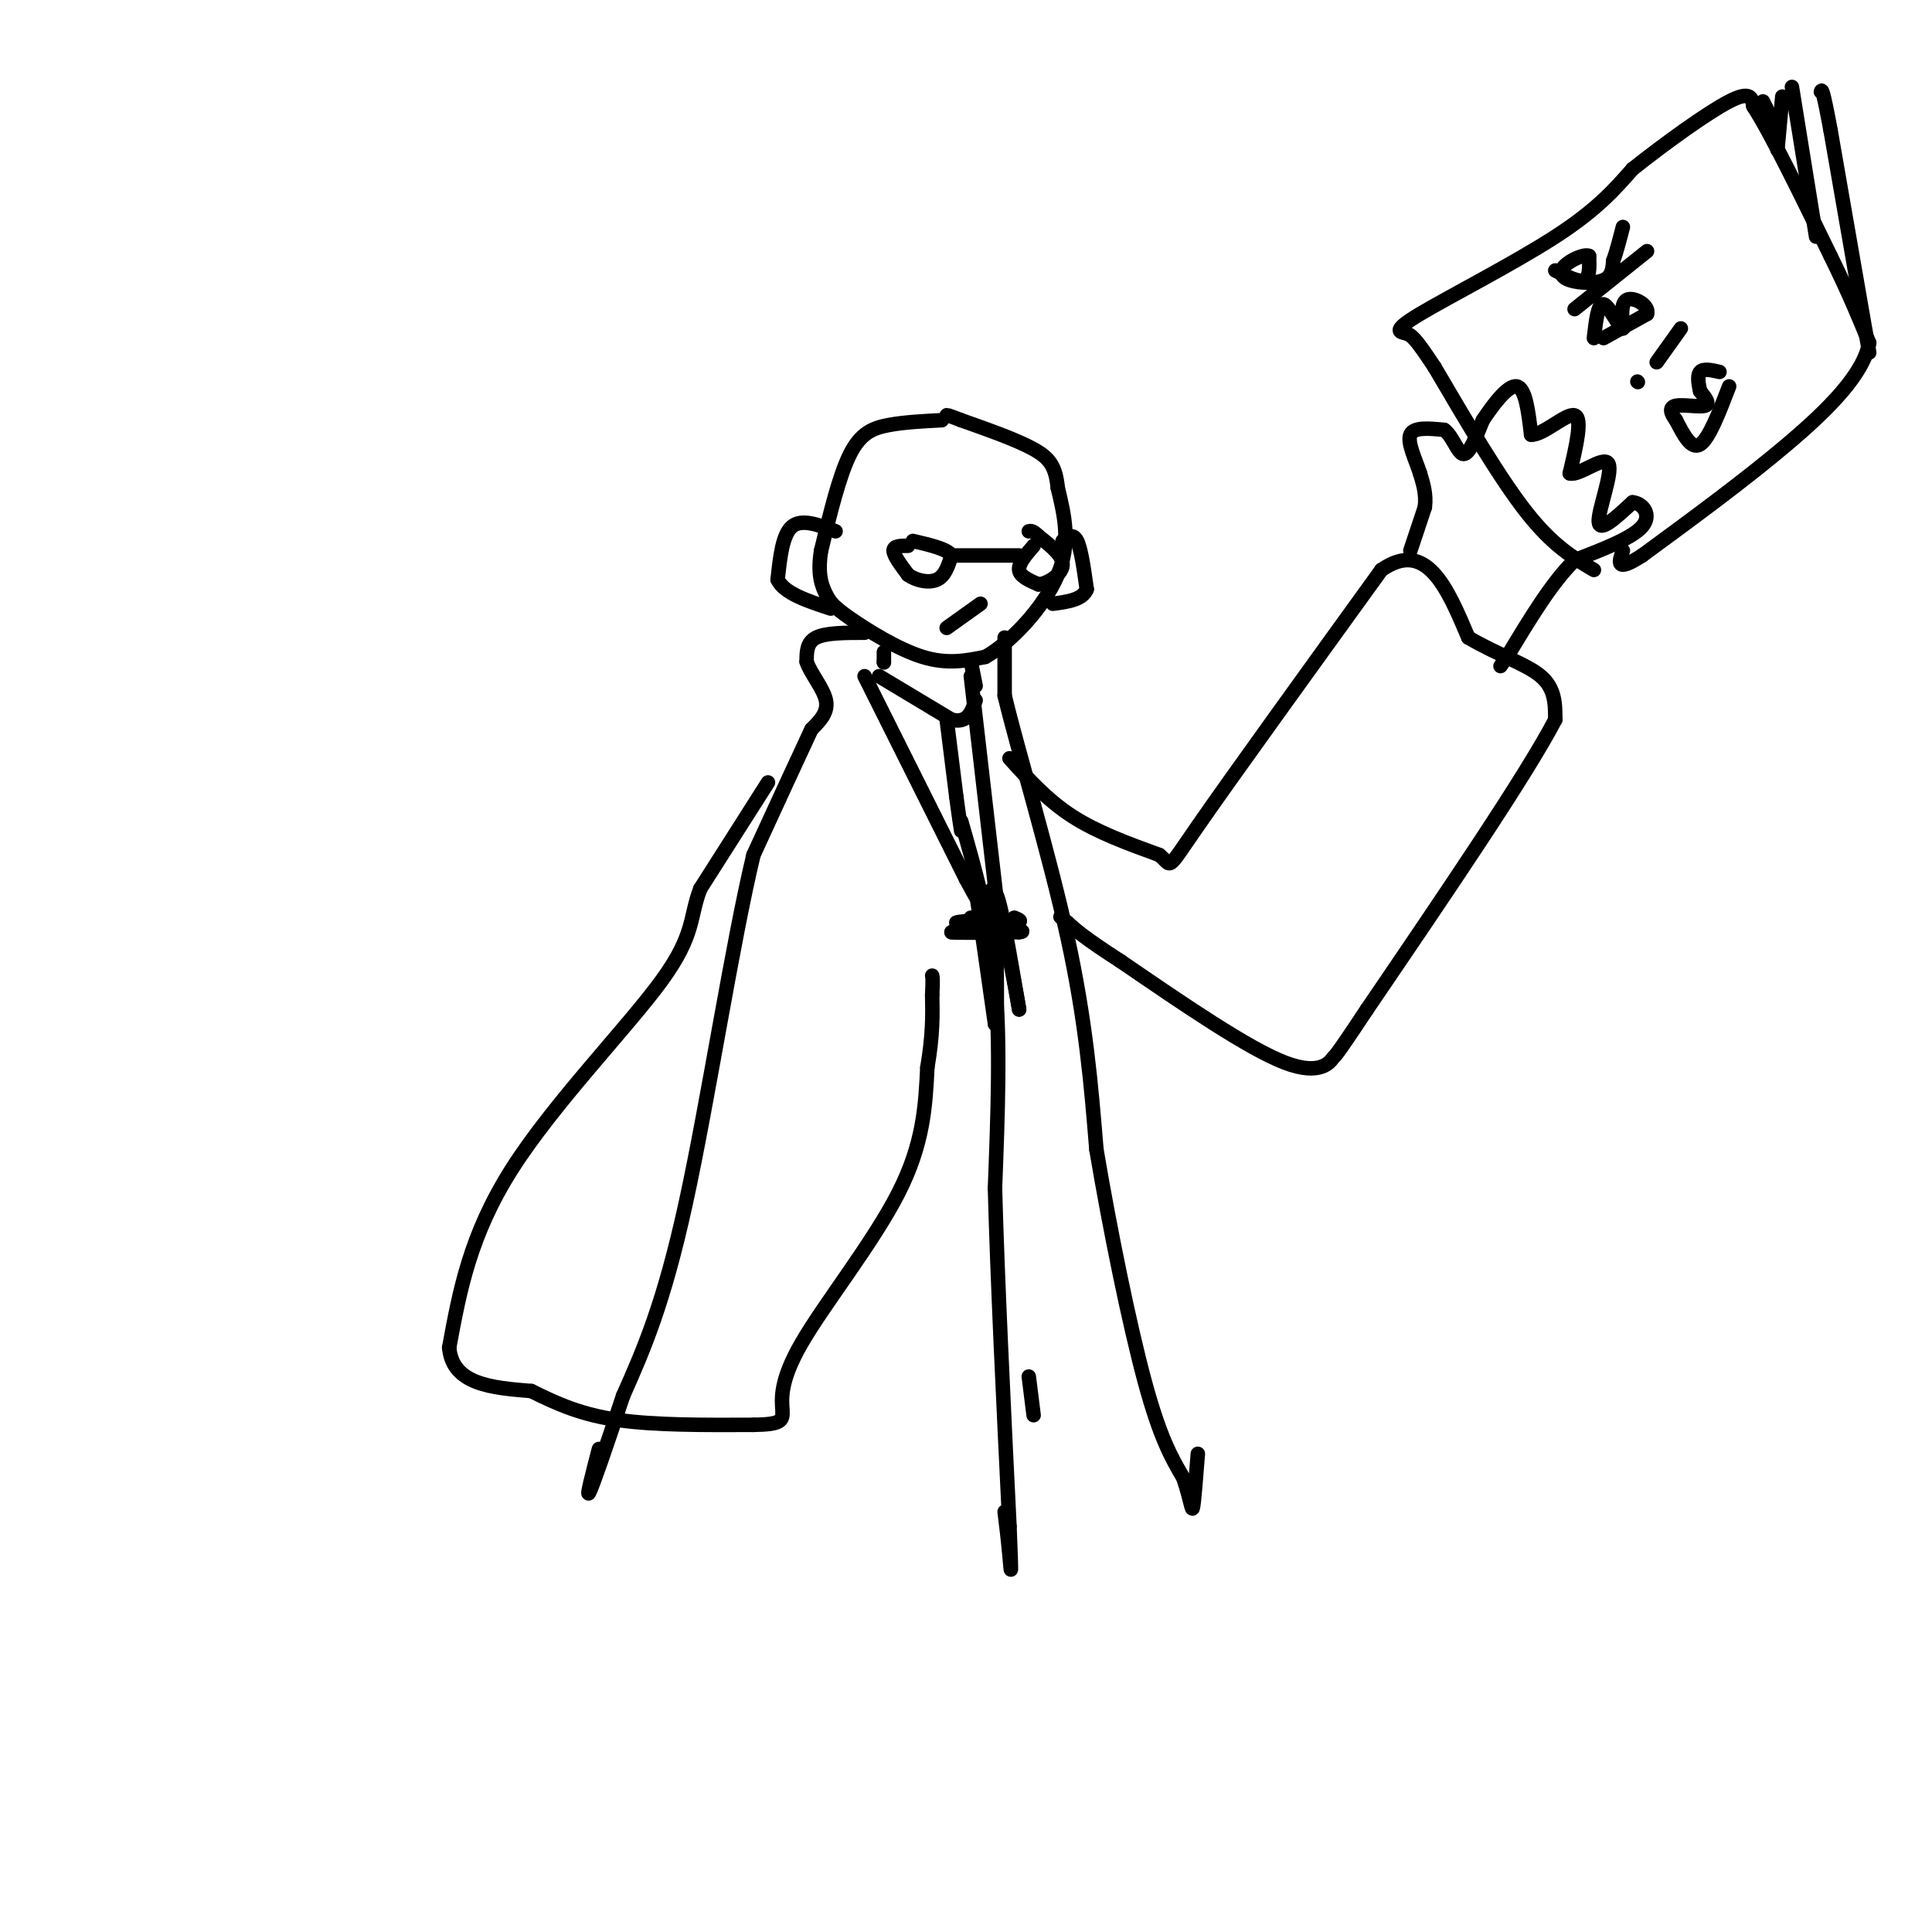 <svg viewBox='0 0 400 400' version='1.1' xmlns='http://www.w3.org/2000/svg' xmlns:xlink='http://www.w3.org/1999/xlink'><g fill='none' stroke='rgb(0,0,0)' stroke-width='3' stroke-linecap='round' stroke-linejoin='round'><path d='M195,87c-3.889,0.200 -7.778,0.400 -11,1c-3.222,0.600 -5.778,1.600 -8,6c-2.222,4.400 -4.111,12.200 -6,20'/><path d='M170,114c-0.807,4.957 0.175,7.349 1,9c0.825,1.651 1.491,2.560 5,5c3.509,2.440 9.860,6.411 15,8c5.140,1.589 9.070,0.794 13,0'/><path d='M204,136c5.356,-2.978 12.244,-10.422 15,-17c2.756,-6.578 1.378,-12.289 0,-18'/><path d='M219,101c-0.444,-4.311 -1.556,-6.089 -5,-8c-3.444,-1.911 -9.222,-3.956 -15,-6'/><path d='M199,87c-3.000,-1.167 -3.000,-1.083 -3,-1'/><path d='M188,113c-1.500,0.000 -3.000,0.000 -3,1c0.000,1.000 1.500,3.000 3,5'/><path d='M188,119c1.667,1.222 4.333,1.778 6,1c1.667,-0.778 2.333,-2.889 3,-5'/><path d='M197,115c-0.833,-1.333 -4.417,-2.167 -8,-3'/><path d='M198,115c0.000,0.000 13.000,0.000 13,0'/><path d='M214,113c-1.583,1.833 -3.167,3.667 -3,5c0.167,1.333 2.083,2.167 4,3'/><path d='M215,121c1.956,-0.156 4.844,-2.044 5,-4c0.156,-1.956 -2.422,-3.978 -5,-6'/><path d='M215,111c-1.167,-1.167 -1.583,-1.083 -2,-1'/><path d='M173,110c-3.500,-1.333 -7.000,-2.667 -9,-1c-2.000,1.667 -2.500,6.333 -3,11'/><path d='M161,120c1.333,2.833 6.167,4.417 11,6'/><path d='M220,112c1.083,-0.833 2.167,-1.667 3,0c0.833,1.667 1.417,5.833 2,10'/><path d='M225,122c-0.833,2.167 -3.917,2.583 -7,3'/><path d='M183,135c0.000,0.000 0.000,2.000 0,2'/><path d='M183,137c0.000,0.333 0.000,0.167 0,0'/><path d='M201,137c0.000,0.000 1.000,5.000 1,5'/><path d='M182,140c0.000,0.000 15.000,9.000 15,9'/><path d='M197,149c3.333,0.833 4.167,-1.583 5,-4'/><path d='M179,131c-4.000,0.000 -8.000,0.000 -10,1c-2.000,1.000 -2.000,3.000 -2,5'/><path d='M167,137c0.711,2.289 3.489,5.511 4,8c0.511,2.489 -1.244,4.244 -3,6'/><path d='M168,151c-2.500,5.333 -7.250,15.667 -12,26'/><path d='M156,177c-4.400,18.267 -9.400,50.933 -14,72c-4.600,21.067 -8.800,30.533 -13,40'/><path d='M129,289c-3.667,11.067 -6.333,18.733 -7,20c-0.667,1.267 0.667,-3.867 2,-9'/><path d='M208,132c0.000,0.000 0.000,12.000 0,12'/><path d='M208,144c2.622,11.022 9.178,32.578 13,50c3.822,17.422 4.911,30.711 6,44'/><path d='M227,238c2.800,16.622 6.800,36.178 10,48c3.200,11.822 5.600,15.911 8,20'/><path d='M245,306c1.644,4.933 1.756,7.267 2,6c0.244,-1.267 0.622,-6.133 1,-11'/><path d='M209,157c3.917,4.333 7.833,8.667 13,12c5.167,3.333 11.583,5.667 18,8'/><path d='M240,177c2.889,2.267 1.111,3.933 8,-6c6.889,-9.933 22.444,-31.467 38,-53'/><path d='M286,118c9.333,-6.500 13.667,3.750 18,14'/><path d='M304,132c6.000,3.556 12.000,5.444 15,8c3.000,2.556 3.000,5.778 3,9'/><path d='M322,149c-6.000,11.500 -22.500,35.750 -39,60'/><path d='M283,209c-7.429,11.238 -6.500,9.333 -7,10c-0.500,0.667 -2.429,3.905 -10,1c-7.571,-2.905 -20.786,-11.952 -34,-21'/><path d='M232,199c-7.500,-4.833 -9.250,-6.417 -11,-8'/><path d='M221,191c-2.000,-1.500 -1.500,-1.250 -1,-1'/><path d='M292,114c0.000,0.000 3.000,-9.000 3,-9'/><path d='M295,105c0.333,-2.667 -0.333,-4.833 -1,-7'/><path d='M294,98c-0.911,-2.822 -2.689,-6.378 -2,-8c0.689,-1.622 3.844,-1.311 7,-1'/><path d='M299,89c1.800,1.267 2.800,4.933 4,5c1.200,0.067 2.600,-3.467 4,-7'/><path d='M307,87c2.044,-3.089 5.156,-7.311 7,-7c1.844,0.311 2.422,5.156 3,10'/><path d='M317,90c2.511,0.133 7.289,-4.533 9,-4c1.711,0.533 0.356,6.267 -1,12'/><path d='M325,98c1.857,0.643 7.000,-3.750 8,-2c1.000,1.750 -2.143,9.643 -2,12c0.143,2.357 3.571,-0.821 7,-4'/><path d='M338,104c2.156,0.178 4.044,2.622 2,5c-2.044,2.378 -8.022,4.689 -14,7'/><path d='M326,116c-4.667,4.500 -9.333,12.250 -14,20'/><path d='M312,136c-2.333,3.333 -1.167,1.667 0,0'/><path d='M159,162c0.000,0.000 -14.000,22.000 -14,22'/><path d='M145,184c-2.286,5.821 -1.000,9.375 -8,19c-7.000,9.625 -22.286,25.321 -31,39c-8.714,13.679 -10.857,25.339 -13,37'/><path d='M93,279c0.667,7.667 8.833,8.333 17,9'/><path d='M110,288c5.400,2.689 10.400,4.911 18,6c7.600,1.089 17.800,1.044 28,1'/><path d='M156,295c5.748,-0.088 6.118,-0.807 6,-3c-0.118,-2.193 -0.724,-5.860 4,-14c4.724,-8.140 14.778,-20.754 20,-31c5.222,-10.246 5.611,-18.123 6,-26'/><path d='M192,221c1.167,-6.833 1.083,-10.917 1,-15'/><path d='M193,206c0.167,-3.167 0.083,-3.583 0,-4'/><path d='M199,170c2.917,10.167 5.833,20.333 7,33c1.167,12.667 0.583,27.833 0,43'/><path d='M206,246c0.500,18.833 1.750,44.417 3,70'/><path d='M209,316c0.511,12.622 0.289,9.178 0,6c-0.289,-3.178 -0.644,-6.089 -1,-9'/><path d='M196,149c0.000,0.000 2.000,16.000 2,16'/><path d='M198,165c0.500,3.833 0.750,5.417 1,7'/><path d='M213,285c0.000,0.000 1.000,8.000 1,8'/><path d='M179,140c0.000,0.000 21.000,42.000 21,42'/><path d='M200,182c4.333,8.167 4.667,7.583 5,7'/><path d='M201,140c0.000,0.000 6.000,52.000 6,52'/><path d='M207,192c1.000,9.000 0.500,5.500 0,2'/><path d='M201,190c0.000,0.000 6.000,0.000 6,0'/><path d='M207,190c-1.600,0.222 -8.600,0.778 -9,1c-0.400,0.222 5.800,0.111 12,0'/><path d='M210,191c2.000,-0.167 1.000,-0.583 0,-1'/><path d='M202,184c0.000,0.000 4.000,28.000 4,28'/><path d='M206,212c0.667,0.167 0.333,-13.417 0,-27'/><path d='M206,185c0.833,-0.500 2.917,11.750 5,24'/><path d='M211,209c-0.333,-2.267 -3.667,-19.933 -5,-24c-1.333,-4.067 -0.667,5.467 0,15'/><path d='M206,200c0.000,3.667 0.000,5.333 0,7'/><path d='M209,192c0.000,0.000 -12.000,1.000 -12,1'/><path d='M197,193c0.333,0.167 7.167,0.083 14,0'/><path d='M211,193c1.833,-0.167 -0.583,-0.583 -3,-1'/><path d='M330,118c-4.250,-2.500 -8.500,-5.000 -14,-12c-5.500,-7.000 -12.250,-18.500 -19,-30'/><path d='M297,76c-4.085,-6.195 -4.796,-6.681 -6,-7c-1.204,-0.319 -2.901,-0.470 3,-4c5.901,-3.530 19.400,-10.437 28,-16c8.600,-5.563 12.300,-9.781 16,-14'/><path d='M338,35c6.711,-5.333 15.489,-11.667 20,-14c4.511,-2.333 4.756,-0.667 5,1'/><path d='M363,22c3.500,5.333 9.750,18.167 16,31'/><path d='M379,53c4.000,8.167 6.000,13.083 8,18'/><path d='M387,71c-1.200,6.444 -8.200,13.556 -17,21c-8.800,7.444 -19.400,15.222 -30,23'/><path d='M340,115c-5.667,3.667 -4.833,1.333 -4,-1'/><path d='M387,73c0.000,0.000 -8.000,-46.000 -8,-46'/><path d='M379,27c-1.667,-9.000 -1.833,-8.500 -2,-8'/><path d='M371,18c0.000,0.000 5.000,31.000 5,31'/><path d='M369,20c0.000,0.000 -1.000,11.000 -1,11'/><path d='M365,21c0.000,0.000 3.000,6.000 3,6'/><path d='M358,80c-2.083,5.417 -4.167,10.833 -6,12c-1.833,1.167 -3.417,-1.917 -5,-5'/><path d='M347,87c-1.143,-1.488 -1.500,-2.708 0,-3c1.500,-0.292 4.857,0.345 6,0c1.143,-0.345 0.071,-1.673 -1,-3'/><path d='M352,81c-0.333,-1.356 -0.667,-3.244 0,-4c0.667,-0.756 2.333,-0.378 4,0'/><path d='M339,79c0.000,0.000 0.100,0.100 0.1,0.1'/><path d='M343,75c0.000,0.000 5.000,-7.000 5,-7'/><path d='M332,70c0.000,0.000 9.000,-5.000 9,-5'/><path d='M341,65c0.556,-1.711 -2.556,-3.489 -4,-3c-1.444,0.489 -1.222,3.244 -1,6'/><path d='M336,68c-0.956,-0.489 -2.844,-4.711 -4,-5c-1.156,-0.289 -1.578,3.356 -2,7'/><path d='M326,64c0.000,0.000 15.000,-12.000 15,-12'/><path d='M322,56c2.417,1.250 4.833,2.500 6,2c1.167,-0.500 1.083,-2.750 1,-5'/><path d='M329,53c-0.933,-0.490 -3.766,0.786 -5,2c-1.234,1.214 -0.871,2.365 1,3c1.871,0.635 5.249,0.753 7,0c1.751,-0.753 1.876,-2.376 2,-4'/><path d='M334,54c0.667,-1.833 1.333,-4.417 2,-7'/><path d='M196,130c0.000,0.000 7.000,-5.000 7,-5'/></g>
</svg>